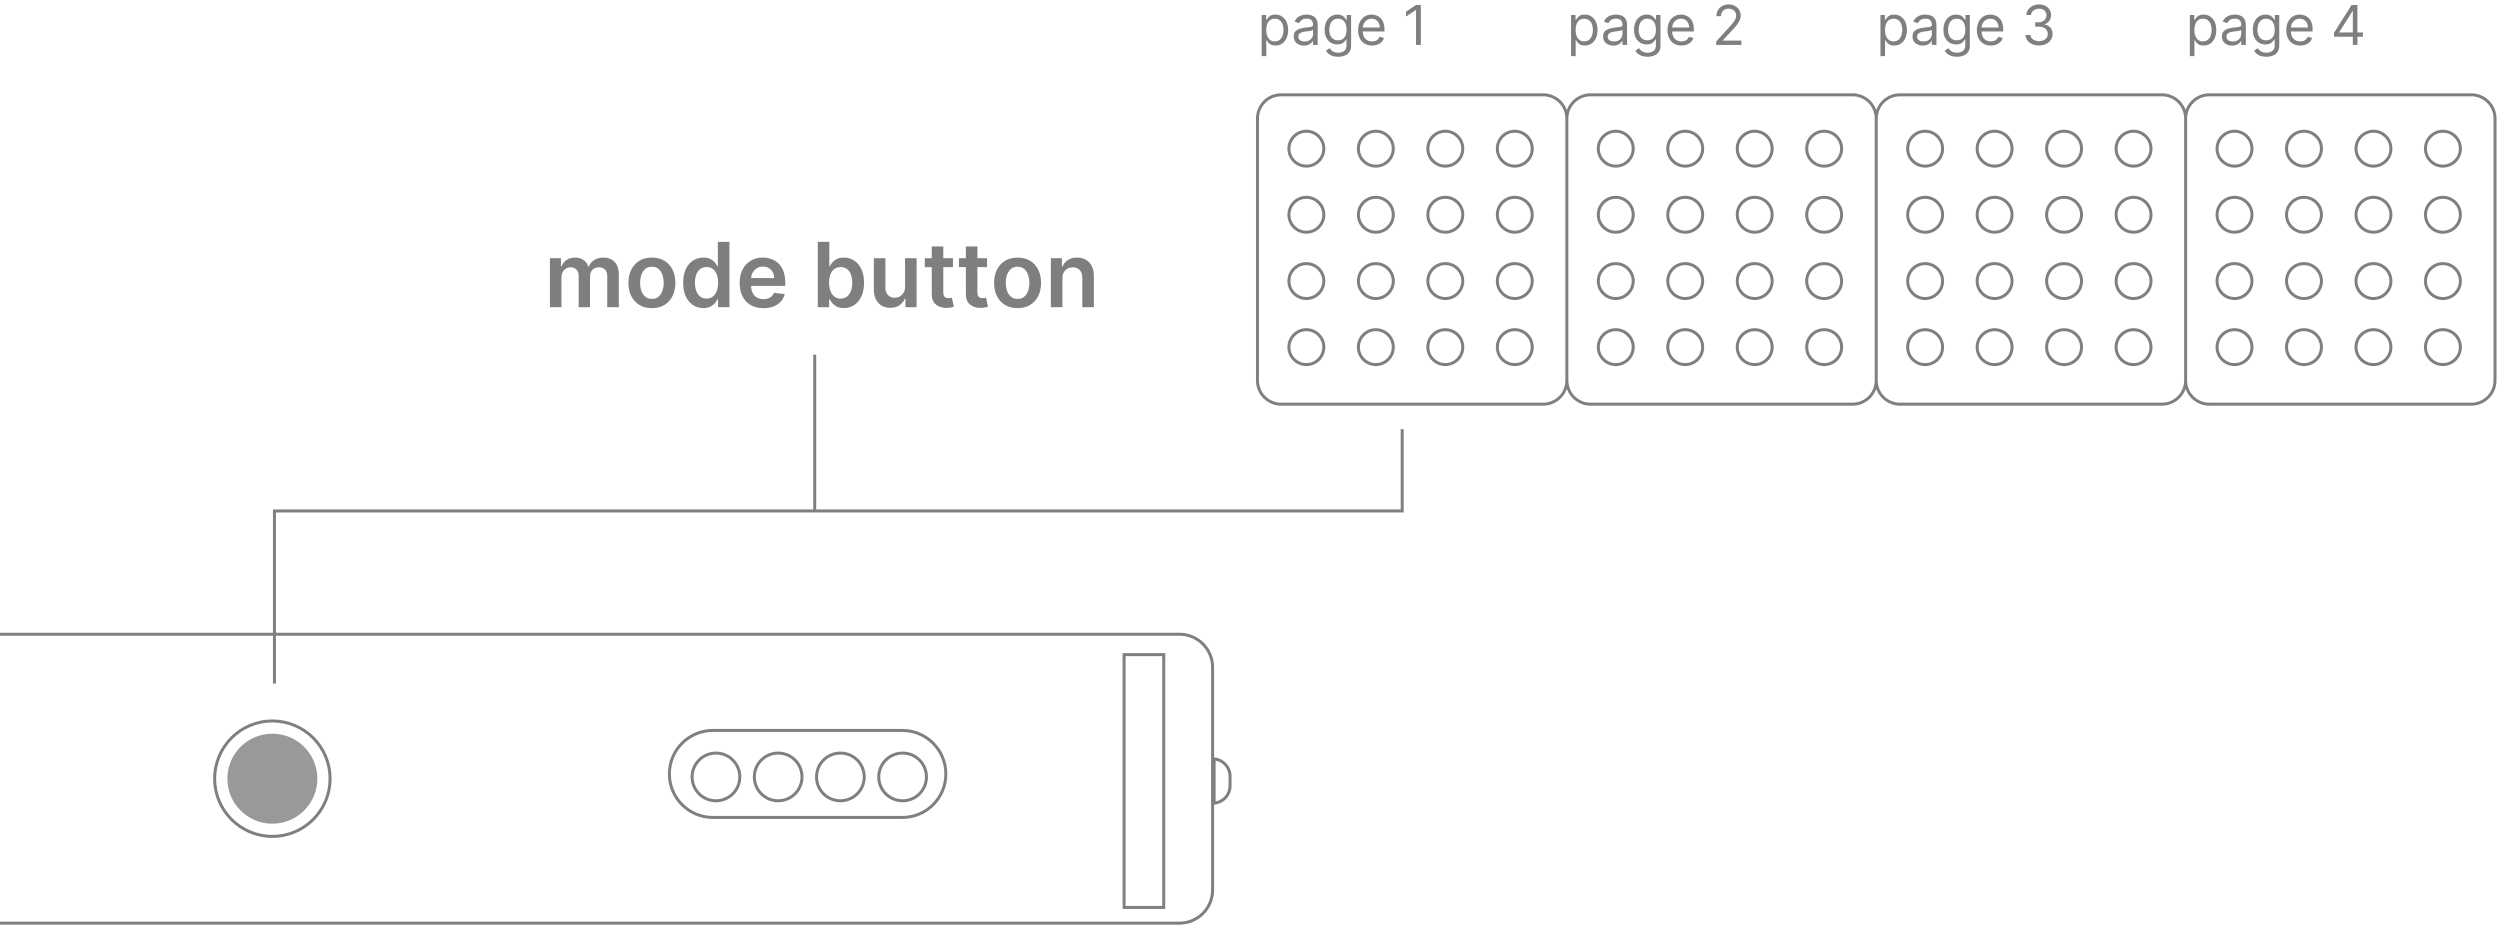 <svg width="501" height="186" viewBox="0 0 501 186" fill="none" xmlns="http://www.w3.org/2000/svg">
<path fill-rule="evenodd" clip-rule="evenodd" d="M314.844 11.25V3H315.735V3.953H315.844C315.912 3.849 316.005 3.716 316.125 3.555C316.248 3.391 316.422 3.245 316.649 3.117C316.878 2.987 317.188 2.922 317.578 2.922C318.084 2.922 318.529 3.048 318.914 3.301C319.3 3.553 319.601 3.911 319.817 4.375C320.033 4.839 320.141 5.385 320.141 6.016C320.141 6.651 320.033 7.202 319.817 7.668C319.601 8.132 319.301 8.491 318.918 8.746C318.535 8.999 318.094 9.125 317.594 9.125C317.209 9.125 316.9 9.061 316.668 8.934C316.436 8.803 316.258 8.656 316.133 8.492C316.008 8.326 315.912 8.188 315.844 8.078H315.766V11.25H314.844ZM315.75 6C315.75 6.453 315.817 6.853 315.949 7.199C316.082 7.543 316.276 7.812 316.532 8.008C316.787 8.201 317.099 8.297 317.469 8.297C317.854 8.297 318.176 8.195 318.434 7.992C318.694 7.786 318.89 7.51 319.02 7.164C319.153 6.815 319.219 6.427 319.219 6C319.219 5.578 319.154 5.198 319.024 4.859C318.896 4.518 318.702 4.249 318.442 4.051C318.184 3.85 317.86 3.75 317.469 3.75C317.094 3.75 316.779 3.845 316.524 4.035C316.268 4.223 316.076 4.486 315.946 4.824C315.815 5.16 315.75 5.552 315.75 6ZM323.313 9.141C322.933 9.141 322.587 9.069 322.278 8.926C321.968 8.78 321.722 8.57 321.539 8.297C321.357 8.021 321.266 7.688 321.266 7.297C321.266 6.953 321.334 6.674 321.469 6.461C321.604 6.245 321.785 6.076 322.012 5.953C322.239 5.831 322.489 5.74 322.762 5.68C323.038 5.617 323.315 5.568 323.594 5.531C323.959 5.484 324.254 5.449 324.481 5.426C324.71 5.4 324.877 5.357 324.981 5.297C325.087 5.237 325.141 5.133 325.141 4.984V4.953C325.141 4.568 325.035 4.268 324.824 4.055C324.616 3.841 324.3 3.734 323.875 3.734C323.435 3.734 323.09 3.831 322.84 4.023C322.59 4.216 322.414 4.422 322.313 4.641L321.438 4.328C321.594 3.964 321.802 3.68 322.063 3.477C322.326 3.271 322.612 3.128 322.922 3.047C323.235 2.964 323.542 2.922 323.844 2.922C324.037 2.922 324.258 2.945 324.508 2.992C324.761 3.036 325.004 3.129 325.239 3.27C325.476 3.41 325.672 3.622 325.828 3.906C325.985 4.19 326.063 4.57 326.063 5.047V9H325.141V8.188H325.094C325.032 8.318 324.927 8.457 324.782 8.605C324.636 8.754 324.442 8.88 324.199 8.984C323.957 9.089 323.662 9.141 323.313 9.141ZM323.453 8.312C323.818 8.312 324.125 8.241 324.375 8.098C324.628 7.954 324.818 7.77 324.946 7.543C325.076 7.316 325.141 7.078 325.141 6.828V5.984C325.102 6.031 325.016 6.074 324.883 6.113C324.753 6.15 324.602 6.182 324.43 6.211C324.261 6.237 324.095 6.26 323.934 6.281C323.775 6.299 323.646 6.315 323.547 6.328C323.308 6.359 323.084 6.41 322.875 6.48C322.67 6.548 322.503 6.651 322.375 6.789C322.25 6.924 322.188 7.109 322.188 7.344C322.188 7.664 322.306 7.906 322.543 8.07C322.783 8.232 323.086 8.312 323.453 8.312ZM330.167 11.375C329.722 11.375 329.339 11.318 329.019 11.203C328.698 11.091 328.432 10.943 328.218 10.758C328.007 10.575 327.839 10.38 327.714 10.172L328.448 9.656C328.532 9.766 328.637 9.891 328.765 10.031C328.893 10.175 329.067 10.298 329.288 10.402C329.512 10.509 329.805 10.562 330.167 10.562C330.652 10.562 331.051 10.445 331.366 10.211C331.682 9.977 331.839 9.609 331.839 9.109V7.891H331.761C331.693 8 331.597 8.135 331.472 8.297C331.35 8.456 331.172 8.598 330.941 8.723C330.712 8.845 330.402 8.906 330.011 8.906C329.527 8.906 329.092 8.792 328.706 8.562C328.323 8.333 328.02 8 327.796 7.562C327.575 7.125 327.464 6.594 327.464 5.969C327.464 5.354 327.572 4.819 327.788 4.363C328.004 3.905 328.305 3.551 328.691 3.301C329.076 3.048 329.521 2.922 330.027 2.922C330.417 2.922 330.727 2.987 330.956 3.117C331.188 3.245 331.365 3.391 331.488 3.555C331.613 3.716 331.709 3.849 331.777 3.953H331.87V3H332.761V9.172C332.761 9.688 332.644 10.107 332.409 10.43C332.178 10.755 331.865 10.993 331.472 11.145C331.081 11.298 330.646 11.375 330.167 11.375ZM330.136 8.078C330.506 8.078 330.818 7.993 331.073 7.824C331.329 7.655 331.523 7.411 331.656 7.094C331.788 6.776 331.855 6.396 331.855 5.953C331.855 5.521 331.79 5.139 331.659 4.809C331.529 4.478 331.337 4.219 331.081 4.031C330.826 3.844 330.511 3.75 330.136 3.75C329.745 3.75 329.42 3.849 329.159 4.047C328.902 4.245 328.708 4.51 328.577 4.844C328.45 5.177 328.386 5.547 328.386 5.953C328.386 6.37 328.451 6.738 328.581 7.059C328.714 7.376 328.909 7.626 329.167 7.809C329.428 7.988 329.751 8.078 330.136 8.078ZM336.964 9.125C336.386 9.125 335.887 8.997 335.468 8.742C335.051 8.484 334.73 8.125 334.503 7.664C334.279 7.201 334.167 6.661 334.167 6.047C334.167 5.432 334.279 4.891 334.503 4.422C334.73 3.951 335.045 3.583 335.448 3.32C335.855 3.055 336.329 2.922 336.87 2.922C337.183 2.922 337.491 2.974 337.796 3.078C338.101 3.182 338.378 3.352 338.628 3.586C338.878 3.818 339.077 4.125 339.226 4.508C339.374 4.891 339.448 5.362 339.448 5.922V6.312H335.091C335.104 6.712 335.182 7.054 335.323 7.34C335.482 7.652 335.702 7.891 335.984 8.055C336.265 8.216 336.592 8.297 336.964 8.297C337.206 8.297 337.425 8.263 337.62 8.195C337.818 8.125 337.989 8.021 338.132 7.883C338.275 7.742 338.386 7.568 338.464 7.359L339.355 7.609C339.261 7.911 339.103 8.177 338.882 8.406C338.661 8.633 338.387 8.81 338.062 8.938C337.736 9.062 337.37 9.125 336.964 9.125ZM335.304 4.727C335.181 4.974 335.111 5.237 335.094 5.516H338.511C338.511 5.177 338.443 4.875 338.308 4.609C338.175 4.344 337.985 4.134 337.738 3.98C337.493 3.827 337.204 3.75 336.87 3.75C336.503 3.75 336.185 3.841 335.917 4.023C335.652 4.203 335.447 4.438 335.304 4.727ZM343.929 9V8.297L346.57 5.406C346.879 5.068 347.135 4.773 347.335 4.523C347.536 4.271 347.684 4.034 347.781 3.812C347.879 3.589 347.929 3.354 347.929 3.109C347.929 2.828 347.861 2.585 347.726 2.379C347.593 2.173 347.411 2.014 347.179 1.902C346.947 1.79 346.687 1.734 346.398 1.734C346.09 1.734 345.822 1.798 345.593 1.926C345.366 2.051 345.191 2.227 345.066 2.453C344.943 2.68 344.882 2.945 344.882 3.25H343.96C343.96 2.781 344.068 2.37 344.284 2.016C344.501 1.661 344.795 1.385 345.167 1.188C345.542 0.99 345.963 0.891 346.429 0.891C346.898 0.891 347.313 0.99 347.675 1.188C348.037 1.385 348.321 1.652 348.527 1.988C348.732 2.324 348.835 2.698 348.835 3.109C348.835 3.404 348.782 3.691 348.675 3.973C348.571 4.251 348.389 4.562 348.128 4.906C347.87 5.247 347.512 5.664 347.054 6.156L345.257 8.078V8.141H348.976V9H343.929ZM252.844 11.25V3H253.735V3.953H253.844C253.912 3.849 254.005 3.716 254.125 3.555C254.248 3.391 254.422 3.245 254.649 3.117C254.878 2.987 255.188 2.922 255.578 2.922C256.084 2.922 256.529 3.048 256.914 3.301C257.3 3.553 257.601 3.911 257.817 4.375C258.033 4.839 258.141 5.385 258.141 6.016C258.141 6.651 258.033 7.202 257.817 7.668C257.601 8.132 257.301 8.491 256.918 8.746C256.535 8.999 256.094 9.125 255.594 9.125C255.209 9.125 254.9 9.061 254.668 8.934C254.436 8.803 254.258 8.656 254.133 8.492C254.008 8.326 253.912 8.188 253.844 8.078H253.766V11.25H252.844ZM253.75 6C253.75 6.453 253.817 6.853 253.949 7.199C254.082 7.543 254.276 7.812 254.532 8.008C254.787 8.201 255.099 8.297 255.469 8.297C255.854 8.297 256.176 8.195 256.434 7.992C256.694 7.786 256.89 7.51 257.02 7.164C257.153 6.815 257.219 6.427 257.219 6C257.219 5.578 257.154 5.198 257.024 4.859C256.896 4.518 256.702 4.249 256.442 4.051C256.184 3.85 255.86 3.75 255.469 3.75C255.094 3.75 254.779 3.845 254.524 4.035C254.268 4.223 254.076 4.486 253.946 4.824C253.815 5.16 253.75 5.552 253.75 6ZM261.313 9.141C260.933 9.141 260.587 9.069 260.278 8.926C259.968 8.78 259.722 8.57 259.539 8.297C259.357 8.021 259.266 7.688 259.266 7.297C259.266 6.953 259.334 6.674 259.469 6.461C259.604 6.245 259.785 6.076 260.012 5.953C260.239 5.831 260.489 5.74 260.762 5.68C261.038 5.617 261.315 5.568 261.594 5.531C261.959 5.484 262.254 5.449 262.481 5.426C262.71 5.4 262.877 5.357 262.981 5.297C263.087 5.237 263.141 5.133 263.141 4.984V4.953C263.141 4.568 263.035 4.268 262.824 4.055C262.616 3.841 262.3 3.734 261.875 3.734C261.435 3.734 261.09 3.831 260.84 4.023C260.59 4.216 260.414 4.422 260.313 4.641L259.438 4.328C259.594 3.964 259.802 3.68 260.063 3.477C260.326 3.271 260.612 3.128 260.922 3.047C261.235 2.964 261.542 2.922 261.844 2.922C262.037 2.922 262.258 2.945 262.508 2.992C262.761 3.036 263.004 3.129 263.239 3.27C263.476 3.41 263.672 3.622 263.828 3.906C263.985 4.19 264.063 4.57 264.063 5.047V9H263.141V8.188H263.094C263.032 8.318 262.927 8.457 262.782 8.605C262.636 8.754 262.442 8.88 262.199 8.984C261.957 9.089 261.662 9.141 261.313 9.141ZM261.453 8.312C261.818 8.312 262.125 8.241 262.375 8.098C262.628 7.954 262.818 7.77 262.946 7.543C263.076 7.316 263.141 7.078 263.141 6.828V5.984C263.102 6.031 263.016 6.074 262.883 6.113C262.753 6.15 262.602 6.182 262.43 6.211C262.261 6.237 262.095 6.26 261.934 6.281C261.775 6.299 261.646 6.315 261.547 6.328C261.308 6.359 261.084 6.41 260.875 6.48C260.67 6.548 260.503 6.651 260.375 6.789C260.25 6.924 260.188 7.109 260.188 7.344C260.188 7.664 260.306 7.906 260.543 8.07C260.783 8.232 261.086 8.312 261.453 8.312ZM268.167 11.375C267.722 11.375 267.339 11.318 267.019 11.203C266.698 11.091 266.432 10.943 266.218 10.758C266.007 10.575 265.839 10.38 265.714 10.172L266.448 9.656C266.532 9.766 266.637 9.891 266.765 10.031C266.893 10.175 267.067 10.298 267.288 10.402C267.512 10.509 267.805 10.562 268.167 10.562C268.652 10.562 269.051 10.445 269.366 10.211C269.682 9.977 269.839 9.609 269.839 9.109V7.891H269.761C269.693 8 269.597 8.135 269.472 8.297C269.35 8.456 269.172 8.598 268.941 8.723C268.712 8.845 268.402 8.906 268.011 8.906C267.527 8.906 267.092 8.792 266.706 8.562C266.323 8.333 266.02 8 265.796 7.562C265.575 7.125 265.464 6.594 265.464 5.969C265.464 5.354 265.572 4.819 265.788 4.363C266.004 3.905 266.305 3.551 266.691 3.301C267.076 3.048 267.521 2.922 268.027 2.922C268.417 2.922 268.727 2.987 268.956 3.117C269.188 3.245 269.365 3.391 269.488 3.555C269.613 3.716 269.709 3.849 269.777 3.953H269.87V3H270.761V9.172C270.761 9.688 270.644 10.107 270.409 10.43C270.178 10.755 269.865 10.993 269.472 11.145C269.081 11.298 268.646 11.375 268.167 11.375ZM268.136 8.078C268.506 8.078 268.818 7.993 269.073 7.824C269.329 7.655 269.523 7.411 269.656 7.094C269.788 6.776 269.855 6.396 269.855 5.953C269.855 5.521 269.79 5.139 269.659 4.809C269.529 4.478 269.337 4.219 269.081 4.031C268.826 3.844 268.511 3.75 268.136 3.75C267.745 3.75 267.42 3.849 267.159 4.047C266.902 4.245 266.708 4.51 266.577 4.844C266.45 5.177 266.386 5.547 266.386 5.953C266.386 6.37 266.451 6.738 266.581 7.059C266.714 7.376 266.909 7.626 267.167 7.809C267.428 7.988 267.751 8.078 268.136 8.078ZM274.964 9.125C274.386 9.125 273.887 8.997 273.468 8.742C273.051 8.484 272.73 8.125 272.503 7.664C272.279 7.201 272.167 6.661 272.167 6.047C272.167 5.432 272.279 4.891 272.503 4.422C272.73 3.951 273.045 3.583 273.448 3.32C273.855 3.055 274.329 2.922 274.87 2.922C275.183 2.922 275.491 2.974 275.796 3.078C276.101 3.182 276.378 3.352 276.628 3.586C276.878 3.818 277.077 4.125 277.226 4.508C277.374 4.891 277.448 5.362 277.448 5.922V6.312H273.091C273.104 6.712 273.182 7.054 273.323 7.34C273.482 7.652 273.702 7.891 273.984 8.055C274.265 8.216 274.592 8.297 274.964 8.297C275.206 8.297 275.425 8.263 275.62 8.195C275.818 8.125 275.989 8.021 276.132 7.883C276.275 7.742 276.386 7.568 276.464 7.359L277.355 7.609C277.261 7.911 277.103 8.177 276.882 8.406C276.661 8.633 276.387 8.81 276.062 8.938C275.736 9.062 275.37 9.125 274.964 9.125ZM276.511 5.516H273.094C273.111 5.237 273.181 4.974 273.304 4.727C273.447 4.438 273.652 4.203 273.917 4.023C274.185 3.841 274.503 3.75 274.87 3.75C275.204 3.75 275.493 3.827 275.738 3.98C275.985 4.134 276.175 4.344 276.308 4.609C276.443 4.875 276.511 5.177 276.511 5.516ZM284.741 1V9H283.773V2.016H283.726L281.773 3.312V2.328L283.773 1H284.741ZM376.844 3V11.25H377.766V8.078H377.844C377.912 8.188 378.008 8.326 378.133 8.492C378.258 8.656 378.436 8.803 378.668 8.934C378.9 9.061 379.209 9.125 379.594 9.125C380.094 9.125 380.535 8.999 380.918 8.746C381.301 8.491 381.601 8.132 381.817 7.668C382.033 7.202 382.141 6.651 382.141 6.016C382.141 5.385 382.033 4.839 381.817 4.375C381.601 3.911 381.3 3.553 380.914 3.301C380.529 3.048 380.084 2.922 379.578 2.922C379.188 2.922 378.878 2.987 378.649 3.117C378.422 3.245 378.248 3.391 378.125 3.555C378.005 3.716 377.912 3.849 377.844 3.953H377.735V3H376.844ZM377.949 7.199C377.817 6.853 377.75 6.453 377.75 6C377.75 5.552 377.815 5.16 377.946 4.824C378.076 4.486 378.268 4.223 378.524 4.035C378.779 3.845 379.094 3.75 379.469 3.75C379.86 3.75 380.184 3.85 380.442 4.051C380.702 4.249 380.896 4.518 381.024 4.859C381.154 5.198 381.219 5.578 381.219 6C381.219 6.427 381.153 6.815 381.02 7.164C380.89 7.51 380.694 7.786 380.434 7.992C380.176 8.195 379.854 8.297 379.469 8.297C379.099 8.297 378.787 8.201 378.532 8.008C378.276 7.812 378.082 7.543 377.949 7.199ZM384.278 8.926C384.588 9.069 384.933 9.141 385.313 9.141C385.662 9.141 385.957 9.089 386.199 8.984C386.442 8.88 386.636 8.754 386.782 8.605C386.927 8.457 387.032 8.318 387.094 8.188H387.141V9H388.063V5.047C388.063 4.57 387.985 4.19 387.828 3.906C387.672 3.622 387.476 3.41 387.239 3.27C387.004 3.129 386.761 3.036 386.508 2.992C386.258 2.945 386.037 2.922 385.844 2.922C385.542 2.922 385.235 2.964 384.922 3.047C384.612 3.128 384.326 3.271 384.063 3.477C383.802 3.68 383.594 3.964 383.438 4.328L384.313 4.641C384.414 4.422 384.59 4.216 384.84 4.023C385.09 3.831 385.435 3.734 385.875 3.734C386.3 3.734 386.616 3.841 386.824 4.055C387.035 4.268 387.141 4.568 387.141 4.953V4.984C387.141 5.133 387.088 5.237 386.981 5.297C386.877 5.357 386.71 5.4 386.481 5.426C386.254 5.449 385.959 5.484 385.594 5.531C385.315 5.568 385.038 5.617 384.762 5.68C384.489 5.74 384.239 5.831 384.012 5.953C383.785 6.076 383.604 6.245 383.469 6.461C383.334 6.674 383.266 6.953 383.266 7.297C383.266 7.688 383.357 8.021 383.539 8.297C383.722 8.57 383.968 8.78 384.278 8.926ZM386.375 8.098C386.125 8.241 385.818 8.312 385.453 8.312C385.086 8.312 384.783 8.232 384.543 8.07C384.306 7.906 384.188 7.664 384.188 7.344C384.188 7.109 384.25 6.924 384.375 6.789C384.503 6.651 384.67 6.548 384.875 6.48C385.084 6.41 385.308 6.359 385.547 6.328C385.646 6.315 385.775 6.299 385.934 6.281C386.095 6.26 386.261 6.237 386.43 6.211C386.602 6.182 386.753 6.15 386.883 6.113C387.016 6.074 387.102 6.031 387.141 5.984V6.828C387.141 7.078 387.076 7.316 386.946 7.543C386.818 7.77 386.628 7.954 386.375 8.098ZM391.019 11.203C391.339 11.318 391.722 11.375 392.167 11.375C392.646 11.375 393.081 11.298 393.472 11.145C393.865 10.993 394.178 10.755 394.409 10.43C394.644 10.107 394.761 9.688 394.761 9.172V3H393.87V3.953H393.777C393.709 3.849 393.613 3.716 393.488 3.555C393.365 3.391 393.188 3.245 392.956 3.117C392.727 2.987 392.417 2.922 392.027 2.922C391.521 2.922 391.076 3.048 390.691 3.301C390.305 3.551 390.004 3.905 389.788 4.363C389.572 4.819 389.464 5.354 389.464 5.969C389.464 6.594 389.575 7.125 389.796 7.562C390.02 8 390.323 8.333 390.706 8.562C391.092 8.792 391.527 8.906 392.011 8.906C392.402 8.906 392.712 8.845 392.941 8.723C393.172 8.598 393.35 8.456 393.472 8.297C393.597 8.135 393.693 8 393.761 7.891H393.839V9.109C393.839 9.609 393.682 9.977 393.366 10.211C393.051 10.445 392.652 10.562 392.167 10.562C391.805 10.562 391.512 10.509 391.288 10.402C391.067 10.298 390.892 10.175 390.765 10.031C390.637 9.891 390.532 9.766 390.448 9.656L389.714 10.172C389.839 10.38 390.007 10.575 390.218 10.758C390.432 10.943 390.698 11.091 391.019 11.203ZM393.073 7.824C392.818 7.993 392.506 8.078 392.136 8.078C391.751 8.078 391.428 7.988 391.167 7.809C390.909 7.626 390.714 7.376 390.581 7.059C390.451 6.738 390.386 6.37 390.386 5.953C390.386 5.547 390.45 5.177 390.577 4.844C390.708 4.51 390.902 4.245 391.159 4.047C391.42 3.849 391.745 3.75 392.136 3.75C392.511 3.75 392.826 3.844 393.081 4.031C393.337 4.219 393.529 4.478 393.659 4.809C393.79 5.139 393.855 5.521 393.855 5.953C393.855 6.396 393.788 6.776 393.656 7.094C393.523 7.411 393.329 7.655 393.073 7.824ZM397.468 8.742C397.887 8.997 398.386 9.125 398.964 9.125C399.37 9.125 399.736 9.062 400.062 8.938C400.387 8.81 400.661 8.633 400.882 8.406C401.103 8.177 401.261 7.911 401.355 7.609L400.464 7.359C400.386 7.568 400.275 7.742 400.132 7.883C399.989 8.021 399.818 8.125 399.62 8.195C399.425 8.263 399.206 8.297 398.964 8.297C398.592 8.297 398.265 8.216 397.984 8.055C397.702 7.891 397.482 7.652 397.323 7.34C397.182 7.054 397.104 6.712 397.091 6.312H401.448V5.922C401.448 5.362 401.374 4.891 401.226 4.508C401.077 4.125 400.878 3.818 400.628 3.586C400.378 3.352 400.101 3.182 399.796 3.078C399.491 2.974 399.183 2.922 398.87 2.922C398.329 2.922 397.855 3.055 397.448 3.32C397.045 3.583 396.73 3.951 396.503 4.422C396.279 4.891 396.167 5.432 396.167 6.047C396.167 6.661 396.279 7.201 396.503 7.664C396.73 8.125 397.051 8.484 397.468 8.742ZM397.094 5.516C397.111 5.237 397.181 4.974 397.304 4.727C397.447 4.438 397.652 4.203 397.917 4.023C398.185 3.841 398.503 3.75 398.87 3.75C399.204 3.75 399.493 3.827 399.738 3.98C399.985 4.134 400.175 4.344 400.308 4.609C400.443 4.875 400.511 5.177 400.511 5.516H397.094ZM407.253 8.844C407.657 9.021 408.116 9.109 408.632 9.109C409.15 9.109 409.613 9.01 410.019 8.812C410.425 8.615 410.745 8.344 410.98 8C411.217 7.654 411.335 7.263 411.335 6.828C411.335 6.32 411.193 5.895 410.909 5.551C410.626 5.204 410.231 4.99 409.726 4.906V4.844C410.129 4.721 410.448 4.501 410.683 4.184C410.92 3.866 411.038 3.482 411.038 3.031C411.038 2.654 410.943 2.302 410.753 1.977C410.563 1.651 410.291 1.389 409.937 1.191C409.583 0.991 409.158 0.891 408.663 0.891C408.202 0.891 407.779 0.979 407.394 1.156C407.011 1.333 406.701 1.581 406.464 1.898C406.227 2.214 406.101 2.581 406.085 3H407.023C407.036 2.734 407.119 2.508 407.273 2.32C407.426 2.13 407.624 1.986 407.866 1.887C408.111 1.785 408.372 1.734 408.648 1.734C408.942 1.734 409.197 1.79 409.413 1.902C409.632 2.014 409.801 2.171 409.921 2.371C410.041 2.572 410.101 2.807 410.101 3.078C410.101 3.359 410.032 3.604 409.894 3.812C409.758 4.021 409.57 4.182 409.327 4.297C409.088 4.411 408.809 4.469 408.491 4.469H407.851V5.328H408.491C408.898 5.328 409.241 5.392 409.523 5.52C409.804 5.647 410.017 5.824 410.163 6.051C410.309 6.275 410.382 6.534 410.382 6.828C410.382 7.109 410.307 7.357 410.156 7.57C410.004 7.784 409.796 7.951 409.531 8.07C409.265 8.19 408.96 8.25 408.616 8.25C408.309 8.25 408.029 8.199 407.777 8.098C407.524 7.996 407.32 7.853 407.163 7.668C407.007 7.48 406.919 7.258 406.898 7H405.913C405.934 7.419 406.062 7.788 406.296 8.105C406.533 8.421 406.852 8.667 407.253 8.844ZM438.844 11.25V3H439.735V3.953H439.844C439.912 3.849 440.005 3.716 440.125 3.555C440.248 3.391 440.422 3.245 440.649 3.117C440.878 2.987 441.188 2.922 441.578 2.922C442.084 2.922 442.529 3.048 442.914 3.301C443.3 3.553 443.601 3.911 443.817 4.375C444.033 4.839 444.141 5.385 444.141 6.016C444.141 6.651 444.033 7.202 443.817 7.668C443.601 8.132 443.301 8.491 442.918 8.746C442.535 8.999 442.094 9.125 441.594 9.125C441.209 9.125 440.9 9.061 440.668 8.934C440.436 8.803 440.258 8.656 440.133 8.492C440.008 8.326 439.912 8.188 439.844 8.078H439.766V11.25H438.844ZM439.75 6C439.75 6.453 439.817 6.853 439.949 7.199C440.082 7.543 440.276 7.812 440.532 8.008C440.787 8.201 441.099 8.297 441.469 8.297C441.854 8.297 442.176 8.195 442.434 7.992C442.694 7.786 442.89 7.51 443.02 7.164C443.153 6.815 443.219 6.427 443.219 6C443.219 5.578 443.154 5.198 443.024 4.859C442.896 4.518 442.702 4.249 442.442 4.051C442.184 3.85 441.86 3.75 441.469 3.75C441.094 3.75 440.779 3.845 440.524 4.035C440.268 4.223 440.076 4.486 439.946 4.824C439.815 5.16 439.75 5.552 439.75 6ZM447.313 9.141C446.933 9.141 446.588 9.069 446.278 8.926C445.968 8.78 445.722 8.57 445.539 8.297C445.357 8.021 445.266 7.688 445.266 7.297C445.266 6.953 445.334 6.674 445.469 6.461C445.604 6.245 445.785 6.076 446.012 5.953C446.239 5.831 446.489 5.74 446.762 5.68C447.038 5.617 447.315 5.568 447.594 5.531C447.959 5.484 448.254 5.449 448.481 5.426C448.71 5.4 448.877 5.357 448.981 5.297C449.088 5.237 449.141 5.133 449.141 4.984V4.953C449.141 4.568 449.035 4.268 448.824 4.055C448.616 3.841 448.3 3.734 447.875 3.734C447.435 3.734 447.09 3.831 446.84 4.023C446.59 4.216 446.414 4.422 446.313 4.641L445.438 4.328C445.594 3.964 445.802 3.68 446.063 3.477C446.326 3.271 446.612 3.128 446.922 3.047C447.235 2.964 447.542 2.922 447.844 2.922C448.037 2.922 448.258 2.945 448.508 2.992C448.761 3.036 449.004 3.129 449.239 3.27C449.476 3.41 449.672 3.622 449.828 3.906C449.985 4.19 450.063 4.57 450.063 5.047V9H449.141V8.188H449.094C449.032 8.318 448.927 8.457 448.782 8.605C448.636 8.754 448.442 8.88 448.199 8.984C447.957 9.089 447.662 9.141 447.313 9.141ZM447.453 8.312C447.818 8.312 448.125 8.241 448.375 8.098C448.628 7.954 448.818 7.77 448.946 7.543C449.076 7.316 449.141 7.078 449.141 6.828V5.984C449.102 6.031 449.016 6.074 448.883 6.113C448.753 6.15 448.602 6.182 448.43 6.211C448.261 6.237 448.095 6.26 447.934 6.281C447.775 6.299 447.646 6.315 447.547 6.328C447.308 6.359 447.084 6.41 446.875 6.48C446.67 6.548 446.503 6.651 446.375 6.789C446.25 6.924 446.188 7.109 446.188 7.344C446.188 7.664 446.306 7.906 446.543 8.07C446.783 8.232 447.086 8.312 447.453 8.312ZM454.167 11.375C453.722 11.375 453.339 11.318 453.019 11.203C452.698 11.091 452.432 10.943 452.218 10.758C452.007 10.575 451.839 10.38 451.714 10.172L452.448 9.656C452.532 9.766 452.637 9.891 452.765 10.031C452.892 10.175 453.067 10.298 453.288 10.402C453.512 10.509 453.805 10.562 454.167 10.562C454.652 10.562 455.051 10.445 455.366 10.211C455.682 9.977 455.839 9.609 455.839 9.109V7.891H455.761C455.693 8 455.597 8.135 455.472 8.297C455.35 8.456 455.172 8.598 454.941 8.723C454.712 8.845 454.402 8.906 454.011 8.906C453.527 8.906 453.092 8.792 452.706 8.562C452.323 8.333 452.02 8 451.796 7.562C451.575 7.125 451.464 6.594 451.464 5.969C451.464 5.354 451.572 4.819 451.788 4.363C452.004 3.905 452.305 3.551 452.691 3.301C453.076 3.048 453.521 2.922 454.027 2.922C454.417 2.922 454.727 2.987 454.956 3.117C455.188 3.245 455.365 3.391 455.488 3.555C455.613 3.716 455.709 3.849 455.777 3.953H455.87V3H456.761V9.172C456.761 9.688 456.644 10.107 456.409 10.43C456.178 10.755 455.865 10.993 455.472 11.145C455.081 11.298 454.646 11.375 454.167 11.375ZM454.136 8.078C454.506 8.078 454.818 7.993 455.073 7.824C455.329 7.655 455.523 7.411 455.656 7.094C455.788 6.776 455.855 6.396 455.855 5.953C455.855 5.521 455.79 5.139 455.659 4.809C455.529 4.478 455.337 4.219 455.081 4.031C454.826 3.844 454.511 3.75 454.136 3.75C453.745 3.75 453.42 3.849 453.159 4.047C452.902 4.245 452.708 4.51 452.577 4.844C452.45 5.177 452.386 5.547 452.386 5.953C452.386 6.37 452.451 6.738 452.581 7.059C452.714 7.376 452.909 7.626 453.167 7.809C453.428 7.988 453.751 8.078 454.136 8.078ZM460.964 9.125C460.386 9.125 459.887 8.997 459.468 8.742C459.051 8.484 458.73 8.125 458.503 7.664C458.279 7.201 458.167 6.661 458.167 6.047C458.167 5.432 458.279 4.891 458.503 4.422C458.73 3.951 459.045 3.583 459.448 3.32C459.855 3.055 460.329 2.922 460.87 2.922C461.183 2.922 461.491 2.974 461.796 3.078C462.101 3.182 462.378 3.352 462.628 3.586C462.878 3.818 463.077 4.125 463.226 4.508C463.374 4.891 463.448 5.362 463.448 5.922V6.312H459.091C459.104 6.712 459.182 7.054 459.323 7.34C459.482 7.652 459.702 7.891 459.984 8.055C460.265 8.216 460.592 8.297 460.964 8.297C461.206 8.297 461.425 8.263 461.62 8.195C461.818 8.125 461.989 8.021 462.132 7.883C462.275 7.742 462.386 7.568 462.464 7.359L463.355 7.609C463.261 7.911 463.103 8.177 462.882 8.406C462.661 8.633 462.387 8.81 462.062 8.938C461.736 9.062 461.37 9.125 460.964 9.125ZM459.304 4.727C459.181 4.974 459.111 5.237 459.094 5.516H462.511C462.511 5.177 462.443 4.875 462.308 4.609C462.175 4.344 461.985 4.134 461.738 3.98C461.493 3.827 461.204 3.75 460.87 3.75C460.503 3.75 460.185 3.841 459.917 4.023C459.652 4.203 459.447 4.438 459.304 4.727ZM467.741 7.359V6.562L471.257 1H471.507H471.835H472.429V6.5H473.523V7.359H472.429V9H471.507V7.359H467.741ZM471.445 2.234H471.507V6.5H468.788V6.438L471.445 2.234ZM110.203 51.744V61.562H112.517V55.592C112.517 55.188 112.598 54.834 112.76 54.531C112.922 54.224 113.139 53.988 113.412 53.822C113.685 53.651 113.987 53.566 114.32 53.566C114.81 53.566 115.206 53.717 115.509 54.02C115.815 54.322 115.969 54.727 115.969 55.234V61.562H118.238V55.439C118.238 54.885 118.393 54.435 118.705 54.09C119.02 53.741 119.457 53.566 120.015 53.566C120.484 53.566 120.88 53.709 121.204 53.994C121.528 54.276 121.69 54.721 121.69 55.33V61.562H124.01V54.972C124.01 53.877 123.724 53.044 123.153 52.473C122.582 51.902 121.845 51.617 120.942 51.617C120.23 51.617 119.614 51.781 119.094 52.109C118.579 52.432 118.212 52.867 117.995 53.413H117.893C117.705 52.859 117.381 52.422 116.921 52.102C116.465 51.778 115.905 51.617 115.24 51.617C114.584 51.617 114.019 51.776 113.546 52.096C113.073 52.411 112.734 52.85 112.53 53.413H112.415V51.744H110.203ZM128.147 61.121C128.85 61.543 129.681 61.754 130.64 61.754C131.599 61.754 132.43 61.543 133.133 61.121C133.836 60.7 134.379 60.109 134.763 59.351C135.151 58.592 135.345 57.706 135.345 56.692C135.345 55.678 135.151 54.789 134.763 54.026C134.379 53.264 133.836 52.671 133.133 52.249C132.43 51.827 131.599 51.617 130.64 51.617C129.681 51.617 128.85 51.827 128.147 52.249C127.444 52.671 126.899 53.264 126.511 54.026C126.127 54.789 125.936 55.678 125.936 56.692C125.936 57.706 126.127 58.592 126.511 59.351C126.899 60.109 127.444 60.7 128.147 61.121ZM131.957 59.472C131.607 59.758 131.173 59.901 130.653 59.901C130.12 59.901 129.677 59.758 129.323 59.472C128.974 59.182 128.712 58.795 128.537 58.309C128.367 57.823 128.281 57.282 128.281 56.685C128.281 56.084 128.367 55.541 128.537 55.055C128.712 54.565 128.974 54.175 129.323 53.886C129.677 53.596 130.12 53.451 130.653 53.451C131.173 53.451 131.607 53.596 131.957 53.886C132.306 54.175 132.566 54.565 132.737 55.055C132.911 55.541 132.999 56.084 132.999 56.685C132.999 57.282 132.911 57.823 132.737 58.309C132.566 58.795 132.306 59.182 131.957 59.472ZM138.881 61.141C139.49 61.537 140.181 61.735 140.952 61.735C141.515 61.735 141.981 61.641 142.352 61.454C142.723 61.266 143.021 61.041 143.247 60.776C143.473 60.508 143.645 60.254 143.765 60.016H143.905V61.562H146.181V48.472H143.86V53.368H143.765C143.645 53.129 143.477 52.876 143.26 52.607C143.042 52.334 142.748 52.102 142.377 51.91C142.007 51.715 141.534 51.617 140.958 51.617C140.204 51.617 139.52 51.81 138.907 52.198C138.293 52.582 137.805 53.151 137.443 53.905C137.085 54.655 136.906 55.575 136.906 56.666C136.906 57.744 137.083 58.66 137.436 59.415C137.79 60.169 138.272 60.744 138.881 61.141ZM142.85 59.44C142.505 59.705 142.088 59.837 141.598 59.837C141.091 59.837 140.662 59.7 140.313 59.428C139.968 59.151 139.706 58.773 139.527 58.296C139.352 57.815 139.265 57.267 139.265 56.653C139.265 56.044 139.352 55.503 139.527 55.03C139.701 54.557 139.961 54.186 140.306 53.918C140.652 53.649 141.082 53.515 141.598 53.515C142.096 53.515 142.516 53.645 142.857 53.905C143.202 54.165 143.462 54.529 143.637 54.998C143.816 55.467 143.905 56.019 143.905 56.653C143.905 57.288 143.816 57.844 143.637 58.322C143.458 58.799 143.196 59.172 142.85 59.44ZM150.443 61.141C151.159 61.55 152.009 61.754 152.993 61.754C153.756 61.754 154.433 61.639 155.026 61.409C155.618 61.175 156.104 60.847 156.483 60.425C156.867 59.999 157.127 59.5 157.263 58.929L155.102 58.686C155 58.963 154.849 59.195 154.649 59.383C154.448 59.57 154.212 59.713 153.939 59.811C153.666 59.905 153.362 59.952 153.025 59.952C152.522 59.952 152.083 59.845 151.708 59.632C151.333 59.415 151.041 59.104 150.833 58.699C150.631 58.304 150.527 57.833 150.52 57.286H157.359V56.577C157.359 55.716 157.24 54.974 157.001 54.352C156.762 53.726 156.434 53.21 156.017 52.805C155.603 52.401 155.126 52.102 154.585 51.91C154.048 51.715 153.477 51.617 152.872 51.617C151.934 51.617 151.118 51.832 150.423 52.262C149.729 52.688 149.188 53.285 148.8 54.052C148.416 54.815 148.225 55.701 148.225 56.711C148.225 57.738 148.416 58.631 148.8 59.389C149.183 60.144 149.731 60.727 150.443 61.141ZM150.524 55.727C150.546 55.342 150.645 54.986 150.82 54.659C151.02 54.288 151.299 53.99 151.657 53.764C152.015 53.534 152.431 53.419 152.904 53.419C153.347 53.419 153.735 53.519 154.067 53.719C154.404 53.92 154.666 54.195 154.853 54.544C155.041 54.889 155.137 55.283 155.141 55.727H150.524ZM163.884 48.472V61.562H166.159V60.016H166.293C166.417 60.254 166.589 60.508 166.811 60.776C167.037 61.041 167.335 61.266 167.706 61.454C168.077 61.641 168.543 61.735 169.106 61.735C169.877 61.735 170.567 61.537 171.177 61.141C171.786 60.744 172.268 60.169 172.621 59.415C172.975 58.66 173.152 57.744 173.152 56.666C173.152 55.575 172.971 54.655 172.609 53.905C172.251 53.151 171.765 52.582 171.151 52.198C170.542 51.81 169.858 51.617 169.099 51.617C168.524 51.617 168.051 51.715 167.68 51.91C167.31 52.102 167.016 52.334 166.798 52.607C166.581 52.876 166.413 53.129 166.293 53.368H166.197V48.472H163.884ZM166.421 58.322C166.242 57.844 166.153 57.288 166.153 56.653C166.153 56.019 166.24 55.467 166.415 54.998C166.594 54.529 166.856 54.165 167.201 53.905C167.546 53.645 167.966 53.515 168.46 53.515C168.976 53.515 169.406 53.649 169.751 53.918C170.097 54.186 170.357 54.557 170.531 55.03C170.706 55.503 170.793 56.044 170.793 56.653C170.793 57.267 170.704 57.815 170.525 58.296C170.35 58.773 170.09 59.151 169.745 59.428C169.4 59.7 168.972 59.837 168.46 59.837C167.97 59.837 167.553 59.705 167.207 59.44C166.866 59.172 166.604 58.799 166.421 58.322ZM181.377 51.744V57.433C181.377 57.932 181.273 58.347 181.064 58.68C180.859 59.008 180.597 59.255 180.278 59.421C179.958 59.587 179.628 59.67 179.287 59.67C178.733 59.67 178.285 59.487 177.944 59.121C177.604 58.754 177.433 58.26 177.433 57.638V51.744H175.119V57.996C175.119 58.78 175.258 59.449 175.535 60.003C175.812 60.553 176.195 60.972 176.685 61.262C177.18 61.548 177.748 61.69 178.392 61.69C179.129 61.69 179.749 61.516 180.252 61.166C180.759 60.817 181.123 60.367 181.345 59.818H181.447V61.562H183.691V51.744H181.377ZM190.973 53.534V51.744H189.036V49.392H186.722V51.744H185.329V53.534H186.722V58.993C186.718 59.606 186.85 60.118 187.119 60.527C187.391 60.936 187.76 61.239 188.224 61.435C188.689 61.626 189.211 61.714 189.79 61.697C190.119 61.688 190.396 61.658 190.621 61.607C190.852 61.556 191.028 61.509 191.152 61.467L190.762 59.658C190.698 59.675 190.604 59.694 190.481 59.715C190.362 59.736 190.229 59.747 190.085 59.747C189.893 59.747 189.718 59.717 189.56 59.658C189.403 59.598 189.275 59.487 189.177 59.325C189.083 59.159 189.036 58.92 189.036 58.609V53.534H190.973ZM197.811 53.534V51.744H195.874V49.392H193.56V51.744H192.167V53.534H193.56V58.993C193.556 59.606 193.688 60.118 193.956 60.527C194.229 60.936 194.598 61.239 195.062 61.435C195.527 61.626 196.049 61.714 196.628 61.697C196.956 61.688 197.233 61.658 197.459 61.607C197.689 61.556 197.866 61.509 197.99 61.467L197.6 59.658C197.536 59.675 197.442 59.694 197.319 59.715C197.199 59.736 197.067 59.747 196.922 59.747C196.731 59.747 196.556 59.717 196.398 59.658C196.241 59.598 196.113 59.487 196.015 59.325C195.921 59.159 195.874 58.92 195.874 58.609V53.534H197.811ZM201.43 61.121C202.134 61.543 202.964 61.754 203.923 61.754C204.882 61.754 205.713 61.543 206.416 61.121C207.119 60.7 207.663 60.109 208.046 59.351C208.434 58.592 208.628 57.706 208.628 56.692C208.628 55.678 208.434 54.789 208.046 54.026C207.663 53.264 207.119 52.671 206.416 52.249C205.713 51.827 204.882 51.617 203.923 51.617C202.964 51.617 202.134 51.827 201.43 52.249C200.727 52.671 200.182 53.264 199.794 54.026C199.411 54.789 199.219 55.678 199.219 56.692C199.219 57.706 199.411 58.592 199.794 59.351C200.182 60.109 200.727 60.7 201.43 61.121ZM205.24 59.472C204.891 59.758 204.456 59.901 203.936 59.901C203.403 59.901 202.96 59.758 202.607 59.472C202.257 59.182 201.995 58.795 201.82 58.309C201.65 57.823 201.565 57.282 201.565 56.685C201.565 56.084 201.65 55.541 201.82 55.055C201.995 54.565 202.257 54.175 202.607 53.886C202.96 53.596 203.403 53.451 203.936 53.451C204.456 53.451 204.891 53.596 205.24 53.886C205.589 54.175 205.849 54.565 206.02 55.055C206.195 55.541 206.282 56.084 206.282 56.685C206.282 57.282 206.195 57.823 206.02 58.309C205.849 58.795 205.589 59.182 205.24 59.472ZM210.592 61.562H212.906V55.81C212.906 55.337 212.993 54.934 213.168 54.602C213.347 54.269 213.592 54.016 213.903 53.841C214.218 53.662 214.578 53.572 214.983 53.572C215.58 53.572 216.046 53.758 216.383 54.129C216.724 54.499 216.894 55.013 216.894 55.669V61.562H219.208V55.311C219.213 54.527 219.074 53.86 218.793 53.31C218.516 52.761 218.124 52.341 217.617 52.051C217.114 51.761 216.524 51.617 215.846 51.617C215.113 51.617 214.497 51.778 213.999 52.102C213.504 52.426 213.144 52.863 212.919 53.413H212.803V51.744H210.592V61.562Z" fill="black" fill-opacity="0.5"/>
<circle cx="54.58" cy="156.049" r="9.018" fill="black" fill-opacity="0.4"/>
<path fill-rule="evenodd" clip-rule="evenodd" d="M251.7 23.745C251.7 20.959 253.959 18.699 256.746 18.699H309.254C311.438 18.699 313.297 20.086 314 22.027C314.703 20.086 316.562 18.699 318.746 18.699H371.254C373.438 18.699 375.297 20.086 376 22.027C376.703 20.086 378.562 18.699 380.746 18.699H433.254C435.438 18.699 437.297 20.086 438 22.027C438.703 20.086 440.562 18.699 442.746 18.699H495.254C498.041 18.699 500.3 20.959 500.3 23.745V76.253C500.3 79.04 498.041 81.299 495.254 81.299H442.746C440.562 81.299 438.703 79.912 438 77.971C437.297 79.912 435.438 81.299 433.254 81.299H380.746C378.562 81.299 376.703 79.912 376 77.971C375.297 79.912 373.438 81.299 371.254 81.299H318.746C316.562 81.299 314.703 79.912 314 77.971C313.297 79.912 311.438 81.299 309.254 81.299H256.746C253.959 81.299 251.7 79.04 251.7 76.253V23.745ZM437.7 76.253V23.745C437.7 21.29 435.709 19.299 433.254 19.299H380.746C378.291 19.299 376.3 21.29 376.3 23.745V76.253C376.3 78.709 378.291 80.699 380.746 80.699H433.254C435.709 80.699 437.7 78.709 437.7 76.253ZM438.3 23.745V76.253C438.3 78.709 440.291 80.699 442.746 80.699H495.254C497.709 80.699 499.7 78.709 499.7 76.253V23.745C499.7 21.29 497.709 19.299 495.254 19.299H442.746C440.291 19.299 438.3 21.29 438.3 23.745ZM371.254 19.299C373.709 19.299 375.7 21.29 375.7 23.745V76.253C375.7 78.709 373.709 80.699 371.254 80.699H318.746C316.291 80.699 314.3 78.709 314.3 76.253V23.745C314.3 21.29 316.291 19.299 318.746 19.299H371.254ZM313.7 76.253V23.745C313.7 21.29 311.709 19.299 309.254 19.299H256.746C254.291 19.299 252.3 21.29 252.3 23.745V76.253C252.3 78.709 254.291 80.699 256.746 80.699H309.254C311.709 80.699 313.7 78.709 313.7 76.253ZM243.305 133.742V151.788L243.341 151.791C243.357 151.792 243.374 151.794 243.39 151.796C243.42 151.799 243.449 151.802 243.478 151.805C243.5 151.808 243.521 151.811 243.543 151.814C243.564 151.817 243.585 151.82 243.606 151.823C245.418 152.111 246.803 153.68 246.803 155.573V157.472C246.803 159.365 245.418 160.934 243.606 161.222C243.507 161.237 243.406 161.249 243.305 161.257V178.356C243.305 182.191 240.196 185.3 236.36 185.3H0V184.7H236.36C239.864 184.7 242.705 181.86 242.705 178.356V133.742C242.705 130.237 239.864 127.397 236.36 127.397H55.3V136.999H54.7V127.397H0V126.797H54.7V102.392V102.092H55H162.97V71.089H163.57V102.092H280.7V85.999H281.3V102.392V102.692H281H55.3V126.797H236.36C240.196 126.797 243.305 129.906 243.305 133.742ZM243.606 152.433V160.613C245.085 160.332 246.203 159.032 246.203 157.472V155.573C246.203 154.013 245.085 152.713 243.606 152.433ZM261.797 32.993C263.563 32.993 264.994 31.562 264.994 29.796C264.994 28.03 263.563 26.599 261.797 26.599C260.031 26.599 258.6 28.03 258.6 29.796C258.6 31.562 260.031 32.993 261.797 32.993ZM261.797 33.593C263.894 33.593 265.594 31.893 265.594 29.796C265.594 27.699 263.894 25.999 261.797 25.999C259.7 25.999 258 27.699 258 29.796C258 31.893 259.7 33.593 261.797 33.593ZM278.915 29.796C278.915 31.562 277.484 32.993 275.719 32.993C273.953 32.993 272.522 31.562 272.522 29.796C272.522 28.03 273.953 26.599 275.719 26.599C277.484 26.599 278.915 28.03 278.915 29.796ZM279.515 29.796C279.515 31.893 277.815 33.593 275.719 33.593C273.621 33.593 271.922 31.893 271.922 29.796C271.922 27.699 273.621 25.999 275.719 25.999C277.815 25.999 279.515 27.699 279.515 29.796ZM289.642 32.993C291.408 32.993 292.839 31.562 292.839 29.796C292.839 28.03 291.408 26.599 289.642 26.599C287.876 26.599 286.445 28.03 286.445 29.796C286.445 31.562 287.876 32.993 289.642 32.993ZM289.642 33.593C291.739 33.593 293.439 31.893 293.439 29.796C293.439 27.699 291.739 25.999 289.642 25.999C287.545 25.999 285.845 27.699 285.845 29.796C285.845 31.893 287.545 33.593 289.642 33.593ZM306.76 29.796C306.76 31.562 305.329 32.993 303.563 32.993C301.798 32.993 300.366 31.562 300.366 29.796C300.366 28.03 301.798 26.599 303.563 26.599C305.329 26.599 306.76 28.03 306.76 29.796ZM307.36 29.796C307.36 31.893 305.66 33.593 303.563 33.593C301.466 33.593 299.767 31.893 299.767 29.796C299.767 27.699 301.466 25.999 303.563 25.999C305.66 25.999 307.36 27.699 307.36 29.796ZM323.797 32.993C325.563 32.993 326.994 31.562 326.994 29.796C326.994 28.03 325.563 26.599 323.797 26.599C322.031 26.599 320.6 28.03 320.6 29.796C320.6 31.562 322.031 32.993 323.797 32.993ZM323.797 33.593C325.894 33.593 327.594 31.893 327.594 29.796C327.594 27.699 325.894 25.999 323.797 25.999C321.7 25.999 320 27.699 320 29.796C320 31.893 321.7 33.593 323.797 33.593ZM340.915 29.796C340.915 31.562 339.484 32.993 337.719 32.993C335.953 32.993 334.522 31.562 334.522 29.796C334.522 28.03 335.953 26.599 337.719 26.599C339.484 26.599 340.915 28.03 340.915 29.796ZM341.515 29.796C341.515 31.893 339.815 33.593 337.719 33.593C335.621 33.593 333.922 31.893 333.922 29.796C333.922 27.699 335.621 25.999 337.719 25.999C339.815 25.999 341.515 27.699 341.515 29.796ZM351.642 32.993C353.408 32.993 354.839 31.562 354.839 29.796C354.839 28.03 353.408 26.599 351.642 26.599C349.876 26.599 348.445 28.03 348.445 29.796C348.445 31.562 349.876 32.993 351.642 32.993ZM351.642 33.593C353.739 33.593 355.439 31.893 355.439 29.796C355.439 27.699 353.739 25.999 351.642 25.999C349.545 25.999 347.845 27.699 347.845 29.796C347.845 31.893 349.545 33.593 351.642 33.593ZM368.76 29.796C368.76 31.562 367.329 32.993 365.563 32.993C363.798 32.993 362.366 31.562 362.366 29.796C362.366 28.03 363.798 26.599 365.563 26.599C367.329 26.599 368.76 28.03 368.76 29.796ZM369.36 29.796C369.36 31.893 367.66 33.593 365.563 33.593C363.466 33.593 361.767 31.893 361.767 29.796C361.767 27.699 363.466 25.999 365.563 25.999C367.66 25.999 369.36 27.699 369.36 29.796ZM385.797 32.993C387.563 32.993 388.994 31.562 388.994 29.796C388.994 28.03 387.563 26.599 385.797 26.599C384.031 26.599 382.6 28.03 382.6 29.796C382.6 31.562 384.031 32.993 385.797 32.993ZM385.797 33.593C387.894 33.593 389.594 31.893 389.594 29.796C389.594 27.699 387.894 25.999 385.797 25.999C383.7 25.999 382 27.699 382 29.796C382 31.893 383.7 33.593 385.797 33.593ZM402.915 29.796C402.915 31.562 401.484 32.993 399.719 32.993C397.953 32.993 396.522 31.562 396.522 29.796C396.522 28.03 397.953 26.599 399.719 26.599C401.484 26.599 402.915 28.03 402.915 29.796ZM403.515 29.796C403.515 31.893 401.815 33.593 399.719 33.593C397.621 33.593 395.922 31.893 395.922 29.796C395.922 27.699 397.621 25.999 399.719 25.999C401.815 25.999 403.515 27.699 403.515 29.796ZM413.642 32.993C415.408 32.993 416.839 31.562 416.839 29.796C416.839 28.03 415.408 26.599 413.642 26.599C411.876 26.599 410.445 28.03 410.445 29.796C410.445 31.562 411.876 32.993 413.642 32.993ZM413.642 33.593C415.739 33.593 417.439 31.893 417.439 29.796C417.439 27.699 415.739 25.999 413.642 25.999C411.545 25.999 409.845 27.699 409.845 29.796C409.845 31.893 411.545 33.593 413.642 33.593ZM430.76 29.796C430.76 31.562 429.329 32.993 427.563 32.993C425.798 32.993 424.366 31.562 424.366 29.796C424.366 28.03 425.798 26.599 427.563 26.599C429.329 26.599 430.76 28.03 430.76 29.796ZM431.36 29.796C431.36 31.893 429.66 33.593 427.563 33.593C425.466 33.593 423.766 31.893 423.766 29.796C423.766 27.699 425.466 25.999 427.563 25.999C429.66 25.999 431.36 27.699 431.36 29.796ZM447.797 32.993C449.563 32.993 450.994 31.562 450.994 29.796C450.994 28.03 449.563 26.599 447.797 26.599C446.031 26.599 444.6 28.03 444.6 29.796C444.6 31.562 446.031 32.993 447.797 32.993ZM447.797 33.593C449.894 33.593 451.594 31.893 451.594 29.796C451.594 27.699 449.894 25.999 447.797 25.999C445.7 25.999 444 27.699 444 29.796C444 31.893 445.7 33.593 447.797 33.593ZM464.915 29.796C464.915 31.562 463.484 32.993 461.719 32.993C459.953 32.993 458.522 31.562 458.522 29.796C458.522 28.03 459.953 26.599 461.719 26.599C463.484 26.599 464.915 28.03 464.915 29.796ZM465.515 29.796C465.515 31.893 463.815 33.593 461.719 33.593C459.621 33.593 457.922 31.893 457.922 29.796C457.922 27.699 459.621 25.999 461.719 25.999C463.815 25.999 465.515 27.699 465.515 29.796ZM475.642 32.993C477.408 32.993 478.839 31.562 478.839 29.796C478.839 28.03 477.408 26.599 475.642 26.599C473.876 26.599 472.445 28.03 472.445 29.796C472.445 31.562 473.876 32.993 475.642 32.993ZM475.642 33.593C477.739 33.593 479.439 31.893 479.439 29.796C479.439 27.699 477.739 25.999 475.642 25.999C473.545 25.999 471.845 27.699 471.845 29.796C471.845 31.893 473.545 33.593 475.642 33.593ZM492.76 29.796C492.76 31.562 491.329 32.993 489.563 32.993C487.798 32.993 486.366 31.562 486.366 29.796C486.366 28.03 487.798 26.599 489.563 26.599C491.329 26.599 492.76 28.03 492.76 29.796ZM493.36 29.796C493.36 31.893 491.66 33.593 489.563 33.593C487.466 33.593 485.766 31.893 485.766 29.796C485.766 27.699 487.466 25.999 489.563 25.999C491.66 25.999 493.36 27.699 493.36 29.796ZM261.797 59.524C263.563 59.524 264.994 58.093 264.994 56.327C264.994 54.562 263.563 53.13 261.797 53.13C260.031 53.13 258.6 54.562 258.6 56.327C258.6 58.093 260.031 59.524 261.797 59.524ZM261.797 60.124C263.894 60.124 265.594 58.424 265.594 56.327C265.594 54.23 263.894 52.531 261.797 52.531C259.7 52.531 258 54.23 258 56.327C258 58.424 259.7 60.124 261.797 60.124ZM278.915 56.327C278.915 58.093 277.484 59.524 275.719 59.524C273.953 59.524 272.522 58.093 272.522 56.327C272.522 54.562 273.953 53.13 275.719 53.13C277.484 53.13 278.915 54.562 278.915 56.327ZM279.515 56.327C279.515 58.424 277.815 60.124 275.719 60.124C273.621 60.124 271.922 58.424 271.922 56.327C271.922 54.23 273.621 52.531 275.719 52.531C277.815 52.531 279.515 54.23 279.515 56.327ZM289.642 59.524C291.408 59.524 292.839 58.093 292.839 56.327C292.839 54.562 291.408 53.13 289.642 53.13C287.876 53.13 286.445 54.562 286.445 56.327C286.445 58.093 287.876 59.524 289.642 59.524ZM289.642 60.124C291.739 60.124 293.439 58.424 293.439 56.327C293.439 54.23 291.739 52.531 289.642 52.531C287.545 52.531 285.845 54.23 285.845 56.327C285.845 58.424 287.545 60.124 289.642 60.124ZM306.76 56.327C306.76 58.093 305.329 59.524 303.563 59.524C301.798 59.524 300.366 58.093 300.366 56.327C300.366 54.562 301.798 53.13 303.563 53.13C305.329 53.13 306.76 54.562 306.76 56.327ZM307.36 56.327C307.36 58.424 305.66 60.124 303.563 60.124C301.466 60.124 299.767 58.424 299.767 56.327C299.767 54.23 301.466 52.531 303.563 52.531C305.66 52.531 307.36 54.23 307.36 56.327ZM323.797 59.524C325.563 59.524 326.994 58.093 326.994 56.327C326.994 54.562 325.563 53.13 323.797 53.13C322.031 53.13 320.6 54.562 320.6 56.327C320.6 58.093 322.031 59.524 323.797 59.524ZM323.797 60.124C325.894 60.124 327.594 58.424 327.594 56.327C327.594 54.23 325.894 52.531 323.797 52.531C321.7 52.531 320 54.23 320 56.327C320 58.424 321.7 60.124 323.797 60.124ZM340.915 56.327C340.915 58.093 339.484 59.524 337.719 59.524C335.953 59.524 334.522 58.093 334.522 56.327C334.522 54.562 335.953 53.13 337.719 53.13C339.484 53.13 340.915 54.562 340.915 56.327ZM341.515 56.327C341.515 58.424 339.815 60.124 337.719 60.124C335.621 60.124 333.922 58.424 333.922 56.327C333.922 54.23 335.621 52.531 337.719 52.531C339.815 52.531 341.515 54.23 341.515 56.327ZM351.642 59.524C353.408 59.524 354.839 58.093 354.839 56.327C354.839 54.562 353.408 53.13 351.642 53.13C349.876 53.13 348.445 54.562 348.445 56.327C348.445 58.093 349.876 59.524 351.642 59.524ZM351.642 60.124C353.739 60.124 355.439 58.424 355.439 56.327C355.439 54.23 353.739 52.531 351.642 52.531C349.545 52.531 347.845 54.23 347.845 56.327C347.845 58.424 349.545 60.124 351.642 60.124ZM368.76 56.327C368.76 58.093 367.329 59.524 365.563 59.524C363.798 59.524 362.366 58.093 362.366 56.327C362.366 54.562 363.798 53.13 365.563 53.13C367.329 53.13 368.76 54.562 368.76 56.327ZM369.36 56.327C369.36 58.424 367.66 60.124 365.563 60.124C363.466 60.124 361.767 58.424 361.767 56.327C361.767 54.23 363.466 52.531 365.563 52.531C367.66 52.531 369.36 54.23 369.36 56.327ZM385.797 59.524C387.563 59.524 388.994 58.093 388.994 56.327C388.994 54.562 387.563 53.13 385.797 53.13C384.031 53.13 382.6 54.562 382.6 56.327C382.6 58.093 384.031 59.524 385.797 59.524ZM385.797 60.124C387.894 60.124 389.594 58.424 389.594 56.327C389.594 54.23 387.894 52.531 385.797 52.531C383.7 52.531 382 54.23 382 56.327C382 58.424 383.7 60.124 385.797 60.124ZM402.916 56.327C402.916 58.093 401.484 59.524 399.719 59.524C397.953 59.524 396.522 58.093 396.522 56.327C396.522 54.562 397.953 53.13 399.719 53.13C401.484 53.13 402.916 54.562 402.916 56.327ZM403.516 56.327C403.516 58.424 401.816 60.124 399.719 60.124C397.622 60.124 395.922 58.424 395.922 56.327C395.922 54.23 397.622 52.53 399.719 52.53C401.816 52.53 403.516 54.23 403.516 56.327ZM413.642 59.524C415.408 59.524 416.839 58.093 416.839 56.327C416.839 54.562 415.408 53.13 413.642 53.13C411.876 53.13 410.445 54.562 410.445 56.327C410.445 58.093 411.876 59.524 413.642 59.524ZM413.642 60.124C415.739 60.124 417.439 58.424 417.439 56.327C417.439 54.23 415.739 52.53 413.642 52.53C411.545 52.53 409.845 54.23 409.845 56.327C409.845 58.424 411.545 60.124 413.642 60.124ZM430.761 56.327C430.761 58.093 429.329 59.524 427.564 59.524C425.798 59.524 424.367 58.093 424.367 56.327C424.367 54.562 425.798 53.13 427.564 53.13C429.329 53.13 430.761 54.562 430.761 56.327ZM431.361 56.327C431.361 58.424 429.661 60.124 427.564 60.124C425.467 60.124 423.767 58.424 423.767 56.327C423.767 54.23 425.467 52.53 427.564 52.53C429.661 52.53 431.361 54.23 431.361 56.327ZM447.797 59.524C449.563 59.524 450.994 58.093 450.994 56.327C450.994 54.562 449.563 53.13 447.797 53.13C446.031 53.13 444.6 54.562 444.6 56.327C444.6 58.093 446.031 59.524 447.797 59.524ZM447.797 60.124C449.894 60.124 451.594 58.424 451.594 56.327C451.594 54.23 449.894 52.531 447.797 52.531C445.7 52.531 444 54.23 444 56.327C444 58.424 445.7 60.124 447.797 60.124ZM464.915 56.327C464.915 58.093 463.484 59.524 461.719 59.524C459.953 59.524 458.522 58.093 458.522 56.327C458.522 54.562 459.953 53.13 461.719 53.13C463.484 53.13 464.915 54.562 464.915 56.327ZM465.515 56.327C465.515 58.424 463.815 60.124 461.719 60.124C459.621 60.124 457.922 58.424 457.922 56.327C457.922 54.23 459.621 52.531 461.719 52.531C463.815 52.531 465.515 54.23 465.515 56.327ZM475.642 59.524C477.408 59.524 478.839 58.093 478.839 56.327C478.839 54.562 477.408 53.13 475.642 53.13C473.876 53.13 472.445 54.562 472.445 56.327C472.445 58.093 473.876 59.524 475.642 59.524ZM475.642 60.124C477.739 60.124 479.439 58.424 479.439 56.327C479.439 54.23 477.739 52.531 475.642 52.531C473.545 52.531 471.845 54.23 471.845 56.327C471.845 58.424 473.545 60.124 475.642 60.124ZM492.76 56.327C492.76 58.093 491.329 59.524 489.563 59.524C487.798 59.524 486.366 58.093 486.366 56.327C486.366 54.562 487.798 53.13 489.563 53.13C491.329 53.13 492.76 54.562 492.76 56.327ZM493.36 56.327C493.36 58.424 491.66 60.124 489.563 60.124C487.466 60.124 485.766 58.424 485.766 56.327C485.766 54.23 487.466 52.531 489.563 52.531C491.66 52.531 493.36 54.23 493.36 56.327ZM261.797 46.235C263.563 46.235 264.994 44.804 264.994 43.038C264.994 41.273 263.563 39.841 261.797 39.841C260.031 39.841 258.6 41.273 258.6 43.038C258.6 44.804 260.031 46.235 261.797 46.235ZM261.797 46.835C263.894 46.835 265.594 45.135 265.594 43.038C265.594 40.941 263.894 39.241 261.797 39.241C259.7 39.241 258 40.941 258 43.038C258 45.135 259.7 46.835 261.797 46.835ZM278.915 43.038C278.915 44.804 277.484 46.235 275.719 46.235C273.953 46.235 272.522 44.804 272.522 43.038C272.522 41.273 273.953 39.841 275.719 39.841C277.484 39.841 278.915 41.273 278.915 43.038ZM279.515 43.038C279.515 45.135 277.815 46.835 275.719 46.835C273.621 46.835 271.922 45.135 271.922 43.038C271.922 40.941 273.621 39.241 275.719 39.241C277.815 39.241 279.515 40.941 279.515 43.038ZM289.642 46.235C291.408 46.235 292.839 44.804 292.839 43.038C292.839 41.273 291.408 39.841 289.642 39.841C287.876 39.841 286.445 41.273 286.445 43.038C286.445 44.804 287.876 46.235 289.642 46.235ZM289.642 46.835C291.739 46.835 293.439 45.135 293.439 43.038C293.439 40.941 291.739 39.241 289.642 39.241C287.545 39.241 285.845 40.941 285.845 43.038C285.845 45.135 287.545 46.835 289.642 46.835ZM306.76 43.038C306.76 44.804 305.329 46.235 303.563 46.235C301.798 46.235 300.366 44.804 300.366 43.038C300.366 41.273 301.798 39.841 303.563 39.841C305.329 39.841 306.76 41.273 306.76 43.038ZM307.36 43.038C307.36 45.135 305.66 46.835 303.563 46.835C301.466 46.835 299.767 45.135 299.767 43.038C299.767 40.941 301.466 39.241 303.563 39.241C305.66 39.241 307.36 40.941 307.36 43.038ZM323.797 46.235C325.563 46.235 326.994 44.804 326.994 43.038C326.994 41.273 325.563 39.841 323.797 39.841C322.031 39.841 320.6 41.273 320.6 43.038C320.6 44.804 322.031 46.235 323.797 46.235ZM323.797 46.835C325.894 46.835 327.594 45.135 327.594 43.038C327.594 40.941 325.894 39.241 323.797 39.241C321.7 39.241 320 40.941 320 43.038C320 45.135 321.7 46.835 323.797 46.835ZM340.915 43.038C340.915 44.804 339.484 46.235 337.719 46.235C335.953 46.235 334.522 44.804 334.522 43.038C334.522 41.273 335.953 39.841 337.719 39.841C339.484 39.841 340.915 41.273 340.915 43.038ZM341.515 43.038C341.515 45.135 339.815 46.835 337.719 46.835C335.621 46.835 333.922 45.135 333.922 43.038C333.922 40.941 335.621 39.241 337.719 39.241C339.815 39.241 341.515 40.941 341.515 43.038ZM351.642 46.235C353.408 46.235 354.839 44.804 354.839 43.038C354.839 41.273 353.408 39.841 351.642 39.841C349.876 39.841 348.445 41.273 348.445 43.038C348.445 44.804 349.876 46.235 351.642 46.235ZM351.642 46.835C353.739 46.835 355.439 45.135 355.439 43.038C355.439 40.941 353.739 39.241 351.642 39.241C349.545 39.241 347.845 40.941 347.845 43.038C347.845 45.135 349.545 46.835 351.642 46.835ZM368.76 43.038C368.76 44.804 367.329 46.235 365.563 46.235C363.798 46.235 362.366 44.804 362.366 43.038C362.366 41.273 363.798 39.841 365.563 39.841C367.329 39.841 368.76 41.273 368.76 43.038ZM369.36 43.038C369.36 45.135 367.66 46.835 365.563 46.835C363.466 46.835 361.767 45.135 361.767 43.038C361.767 40.941 363.466 39.241 365.563 39.241C367.66 39.241 369.36 40.941 369.36 43.038ZM385.797 46.235C387.563 46.235 388.994 44.804 388.994 43.038C388.994 41.273 387.563 39.841 385.797 39.841C384.031 39.841 382.6 41.273 382.6 43.038C382.6 44.804 384.031 46.235 385.797 46.235ZM385.797 46.835C387.894 46.835 389.594 45.135 389.594 43.038C389.594 40.941 387.894 39.241 385.797 39.241C383.7 39.241 382 40.941 382 43.038C382 45.135 383.7 46.835 385.797 46.835ZM402.915 43.038C402.915 44.804 401.484 46.235 399.719 46.235C397.953 46.235 396.522 44.804 396.522 43.038C396.522 41.273 397.953 39.841 399.719 39.841C401.484 39.841 402.915 41.273 402.915 43.038ZM403.515 43.038C403.515 45.135 401.815 46.835 399.719 46.835C397.621 46.835 395.922 45.135 395.922 43.038C395.922 40.941 397.621 39.241 399.719 39.241C401.815 39.241 403.515 40.941 403.515 43.038ZM413.642 46.235C415.408 46.235 416.839 44.804 416.839 43.038C416.839 41.273 415.408 39.841 413.642 39.841C411.876 39.841 410.445 41.273 410.445 43.038C410.445 44.804 411.876 46.235 413.642 46.235ZM413.642 46.835C415.739 46.835 417.439 45.135 417.439 43.038C417.439 40.941 415.739 39.241 413.642 39.241C411.545 39.241 409.845 40.941 409.845 43.038C409.845 45.135 411.545 46.835 413.642 46.835ZM430.76 43.038C430.76 44.804 429.329 46.235 427.563 46.235C425.798 46.235 424.366 44.804 424.366 43.038C424.366 41.273 425.798 39.841 427.563 39.841C429.329 39.841 430.76 41.273 430.76 43.038ZM431.36 43.038C431.36 45.135 429.66 46.835 427.563 46.835C425.466 46.835 423.766 45.135 423.766 43.038C423.766 40.941 425.466 39.241 427.563 39.241C429.66 39.241 431.36 40.941 431.36 43.038ZM447.797 46.235C449.563 46.235 450.994 44.804 450.994 43.038C450.994 41.273 449.563 39.841 447.797 39.841C446.031 39.841 444.6 41.273 444.6 43.038C444.6 44.804 446.031 46.235 447.797 46.235ZM447.797 46.835C449.894 46.835 451.594 45.135 451.594 43.038C451.594 40.941 449.894 39.241 447.797 39.241C445.7 39.241 444 40.941 444 43.038C444 45.135 445.7 46.835 447.797 46.835ZM464.915 43.038C464.915 44.804 463.484 46.235 461.719 46.235C459.953 46.235 458.522 44.804 458.522 43.038C458.522 41.273 459.953 39.841 461.719 39.841C463.484 39.841 464.915 41.273 464.915 43.038ZM465.515 43.038C465.515 45.135 463.815 46.835 461.719 46.835C459.621 46.835 457.922 45.135 457.922 43.038C457.922 40.941 459.621 39.241 461.719 39.241C463.815 39.241 465.515 40.941 465.515 43.038ZM475.642 46.235C477.408 46.235 478.839 44.804 478.839 43.038C478.839 41.273 477.408 39.841 475.642 39.841C473.876 39.841 472.445 41.273 472.445 43.038C472.445 44.804 473.876 46.235 475.642 46.235ZM475.642 46.835C477.739 46.835 479.439 45.135 479.439 43.038C479.439 40.941 477.739 39.241 475.642 39.241C473.545 39.241 471.845 40.941 471.845 43.038C471.845 45.135 473.545 46.835 475.642 46.835ZM492.76 43.038C492.76 44.804 491.329 46.235 489.563 46.235C487.798 46.235 486.366 44.804 486.366 43.038C486.366 41.273 487.798 39.841 489.563 39.841C491.329 39.841 492.76 41.273 492.76 43.038ZM493.36 43.038C493.36 45.135 491.66 46.835 489.563 46.835C487.466 46.835 485.766 45.135 485.766 43.038C485.766 40.941 487.466 39.241 489.563 39.241C491.66 39.241 493.36 40.941 493.36 43.038ZM261.797 72.763C263.563 72.763 264.994 71.331 264.994 69.566C264.994 67.8 263.563 66.369 261.797 66.369C260.031 66.369 258.6 67.8 258.6 69.566C258.6 71.331 260.031 72.763 261.797 72.763ZM261.797 73.363C263.894 73.363 265.594 71.663 265.594 69.566C265.594 67.469 263.894 65.769 261.797 65.769C259.7 65.769 258 67.469 258 69.566C258 71.663 259.7 73.363 261.797 73.363ZM278.915 69.566C278.915 71.331 277.484 72.763 275.719 72.763C273.953 72.763 272.522 71.331 272.522 69.566C272.522 67.8 273.953 66.369 275.719 66.369C277.484 66.369 278.915 67.8 278.915 69.566ZM279.515 69.566C279.515 71.663 277.815 73.363 275.719 73.363C273.621 73.363 271.922 71.663 271.922 69.566C271.922 67.469 273.621 65.769 275.719 65.769C277.815 65.769 279.515 67.469 279.515 69.566ZM289.642 72.763C291.408 72.763 292.839 71.331 292.839 69.566C292.839 67.8 291.408 66.369 289.642 66.369C287.876 66.369 286.445 67.8 286.445 69.566C286.445 71.331 287.876 72.763 289.642 72.763ZM289.642 73.363C291.739 73.363 293.439 71.663 293.439 69.566C293.439 67.469 291.739 65.769 289.642 65.769C287.545 65.769 285.845 67.469 285.845 69.566C285.845 71.663 287.545 73.363 289.642 73.363ZM306.76 69.566C306.76 71.331 305.329 72.763 303.563 72.763C301.798 72.763 300.366 71.331 300.366 69.566C300.366 67.8 301.798 66.369 303.563 66.369C305.329 66.369 306.76 67.8 306.76 69.566ZM307.36 69.566C307.36 71.663 305.66 73.363 303.563 73.363C301.466 73.363 299.767 71.663 299.767 69.566C299.767 67.469 301.466 65.769 303.563 65.769C305.66 65.769 307.36 67.469 307.36 69.566ZM323.797 72.763C325.563 72.763 326.994 71.331 326.994 69.566C326.994 67.8 325.563 66.369 323.797 66.369C322.031 66.369 320.6 67.8 320.6 69.566C320.6 71.331 322.031 72.763 323.797 72.763ZM323.797 73.363C325.894 73.363 327.594 71.663 327.594 69.566C327.594 67.469 325.894 65.769 323.797 65.769C321.7 65.769 320 67.469 320 69.566C320 71.663 321.7 73.363 323.797 73.363ZM340.915 69.566C340.915 71.331 339.484 72.763 337.719 72.763C335.953 72.763 334.522 71.331 334.522 69.566C334.522 67.8 335.953 66.369 337.719 66.369C339.484 66.369 340.915 67.8 340.915 69.566ZM341.515 69.566C341.515 71.663 339.815 73.363 337.719 73.363C335.621 73.363 333.922 71.663 333.922 69.566C333.922 67.469 335.621 65.769 337.719 65.769C339.815 65.769 341.515 67.469 341.515 69.566ZM351.642 72.763C353.408 72.763 354.839 71.331 354.839 69.566C354.839 67.8 353.408 66.369 351.642 66.369C349.876 66.369 348.445 67.8 348.445 69.566C348.445 71.331 349.876 72.763 351.642 72.763ZM351.642 73.363C353.739 73.363 355.439 71.663 355.439 69.566C355.439 67.469 353.739 65.769 351.642 65.769C349.545 65.769 347.845 67.469 347.845 69.566C347.845 71.663 349.545 73.363 351.642 73.363ZM368.76 69.566C368.76 71.331 367.329 72.763 365.563 72.763C363.798 72.763 362.366 71.331 362.366 69.566C362.366 67.8 363.798 66.369 365.563 66.369C367.329 66.369 368.76 67.8 368.76 69.566ZM369.36 69.566C369.36 71.663 367.66 73.363 365.563 73.363C363.466 73.363 361.767 71.663 361.767 69.566C361.767 67.469 363.466 65.769 365.563 65.769C367.66 65.769 369.36 67.469 369.36 69.566ZM385.797 72.767C387.563 72.767 388.994 71.335 388.994 69.57C388.994 67.804 387.563 66.373 385.797 66.373C384.031 66.373 382.6 67.804 382.6 69.57C382.6 71.335 384.031 72.767 385.797 72.767ZM385.797 73.367C387.894 73.367 389.594 71.667 389.594 69.57C389.594 67.473 387.894 65.773 385.797 65.773C383.7 65.773 382 67.473 382 69.57C382 71.667 383.7 73.367 385.797 73.367ZM402.915 69.57C402.915 71.335 401.484 72.767 399.719 72.767C397.953 72.767 396.522 71.335 396.522 69.57C396.522 67.804 397.953 66.373 399.719 66.373C401.484 66.373 402.915 67.804 402.915 69.57ZM403.515 69.57C403.515 71.667 401.815 73.367 399.719 73.367C397.621 73.367 395.922 71.667 395.922 69.57C395.922 67.473 397.621 65.773 399.719 65.773C401.815 65.773 403.515 67.473 403.515 69.57ZM413.642 72.767C415.408 72.767 416.839 71.335 416.839 69.57C416.839 67.804 415.408 66.373 413.642 66.373C411.876 66.373 410.445 67.804 410.445 69.57C410.445 71.335 411.876 72.767 413.642 72.767ZM413.642 73.367C415.739 73.367 417.439 71.667 417.439 69.57C417.439 67.473 415.739 65.773 413.642 65.773C411.545 65.773 409.845 67.473 409.845 69.57C409.845 71.667 411.545 73.367 413.642 73.367ZM430.76 69.57C430.76 71.335 429.329 72.767 427.563 72.767C425.798 72.767 424.366 71.335 424.366 69.57C424.366 67.804 425.798 66.373 427.563 66.373C429.329 66.373 430.76 67.804 430.76 69.57ZM431.36 69.57C431.36 71.667 429.66 73.367 427.563 73.367C425.466 73.367 423.766 71.667 423.766 69.57C423.766 67.473 425.466 65.773 427.563 65.773C429.66 65.773 431.36 67.473 431.36 69.57ZM447.797 72.763C449.563 72.763 450.994 71.331 450.994 69.566C450.994 67.8 449.563 66.369 447.797 66.369C446.031 66.369 444.6 67.8 444.6 69.566C444.6 71.331 446.031 72.763 447.797 72.763ZM447.797 73.363C449.894 73.363 451.594 71.663 451.594 69.566C451.594 67.469 449.894 65.769 447.797 65.769C445.7 65.769 444 67.469 444 69.566C444 71.663 445.7 73.363 447.797 73.363ZM464.915 69.566C464.915 71.331 463.484 72.763 461.719 72.763C459.953 72.763 458.522 71.331 458.522 69.566C458.522 67.8 459.953 66.369 461.719 66.369C463.484 66.369 464.915 67.8 464.915 69.566ZM465.515 69.566C465.515 71.663 463.815 73.363 461.719 73.363C459.621 73.363 457.922 71.663 457.922 69.566C457.922 67.469 459.621 65.769 461.719 65.769C463.815 65.769 465.515 67.469 465.515 69.566ZM475.642 72.763C477.408 72.763 478.839 71.331 478.839 69.566C478.839 67.8 477.408 66.369 475.642 66.369C473.876 66.369 472.445 67.8 472.445 69.566C472.445 71.331 473.876 72.763 475.642 72.763ZM475.642 73.363C477.739 73.363 479.439 71.663 479.439 69.566C479.439 67.469 477.739 65.769 475.642 65.769C473.545 65.769 471.845 67.469 471.845 69.566C471.845 71.663 473.545 73.363 475.642 73.363ZM492.76 69.566C492.76 71.331 491.329 72.763 489.563 72.763C487.798 72.763 486.366 71.331 486.366 69.566C486.366 67.8 487.798 66.369 489.563 66.369C491.329 66.369 492.76 67.8 492.76 69.566ZM493.36 69.566C493.36 71.663 491.66 73.363 489.563 73.363C487.466 73.363 485.766 71.663 485.766 69.566C485.766 67.469 487.466 65.769 489.563 65.769C491.66 65.769 493.36 67.469 493.36 69.566ZM65.846 156.048C65.846 162.27 60.802 167.314 54.58 167.314C48.359 167.314 43.315 162.27 43.315 156.048C43.315 149.827 48.359 144.783 54.58 144.783C60.802 144.783 65.846 149.827 65.846 156.048ZM66.446 156.048C66.446 162.601 61.133 167.914 54.58 167.914C48.027 167.914 42.715 162.601 42.715 156.048C42.715 149.495 48.027 144.183 54.58 144.183C61.133 144.183 66.446 149.495 66.446 156.048ZM225.569 131.494H232.912V181.553H225.569V131.494ZM224.969 130.894H225.569H232.912H233.512V131.494V181.553V182.153H232.912H225.569H224.969V181.553V131.494V130.894ZM143.476 160.176C145.95 160.176 147.956 158.17 147.956 155.696C147.956 153.222 145.95 151.216 143.476 151.216C141.002 151.216 138.996 153.222 138.996 155.696C138.996 158.17 141.002 160.176 143.476 160.176ZM143.476 160.776C146.282 160.776 148.556 158.502 148.556 155.696C148.556 152.891 146.282 150.616 143.476 150.616C140.671 150.616 138.396 152.891 138.396 155.696C138.396 158.502 140.671 160.776 143.476 160.776ZM160.424 155.696C160.424 158.17 158.418 160.176 155.944 160.176C153.47 160.176 151.465 158.17 151.465 155.696C151.465 153.222 153.47 151.216 155.944 151.216C158.418 151.216 160.424 153.222 160.424 155.696ZM161.024 155.696C161.024 158.502 158.75 160.776 155.944 160.776C153.139 160.776 150.865 158.502 150.865 155.696C150.865 152.891 153.139 150.616 155.944 150.616C158.75 150.616 161.024 152.891 161.024 155.696ZM168.414 160.176C170.888 160.176 172.894 158.17 172.894 155.696C172.894 153.222 170.888 151.216 168.414 151.216C165.94 151.216 163.934 153.222 163.934 155.696C163.934 158.17 165.94 160.176 168.414 160.176ZM168.414 160.776C171.22 160.776 173.494 158.502 173.494 155.696C173.494 152.891 171.22 150.616 168.414 150.616C165.609 150.616 163.334 152.891 163.334 155.696C163.334 158.502 165.609 160.776 168.414 160.776ZM185.364 155.696C185.364 158.17 183.358 160.176 180.884 160.176C178.41 160.176 176.404 158.17 176.404 155.696C176.404 153.222 178.41 151.216 180.884 151.216C183.358 151.216 185.364 153.222 185.364 155.696ZM185.964 155.696C185.964 158.502 183.69 160.776 180.884 160.776C178.079 160.776 175.804 158.502 175.804 155.696C175.804 152.891 178.079 150.616 180.884 150.616C183.69 150.616 185.964 152.891 185.964 155.696ZM180.829 146.681H142.86C138.211 146.681 134.442 150.45 134.442 155.099C134.442 159.748 138.211 163.517 142.86 163.517H180.829C185.478 163.517 189.247 159.748 189.247 155.099C189.247 150.45 185.478 146.681 180.829 146.681ZM142.86 146.081C137.879 146.081 133.842 150.119 133.842 155.099C133.842 160.079 137.879 164.117 142.86 164.117H180.829C185.809 164.117 189.847 160.079 189.847 155.099C189.847 150.119 185.809 146.081 180.829 146.081H142.86Z" fill="black" fill-opacity="0.5"/>
</svg>
